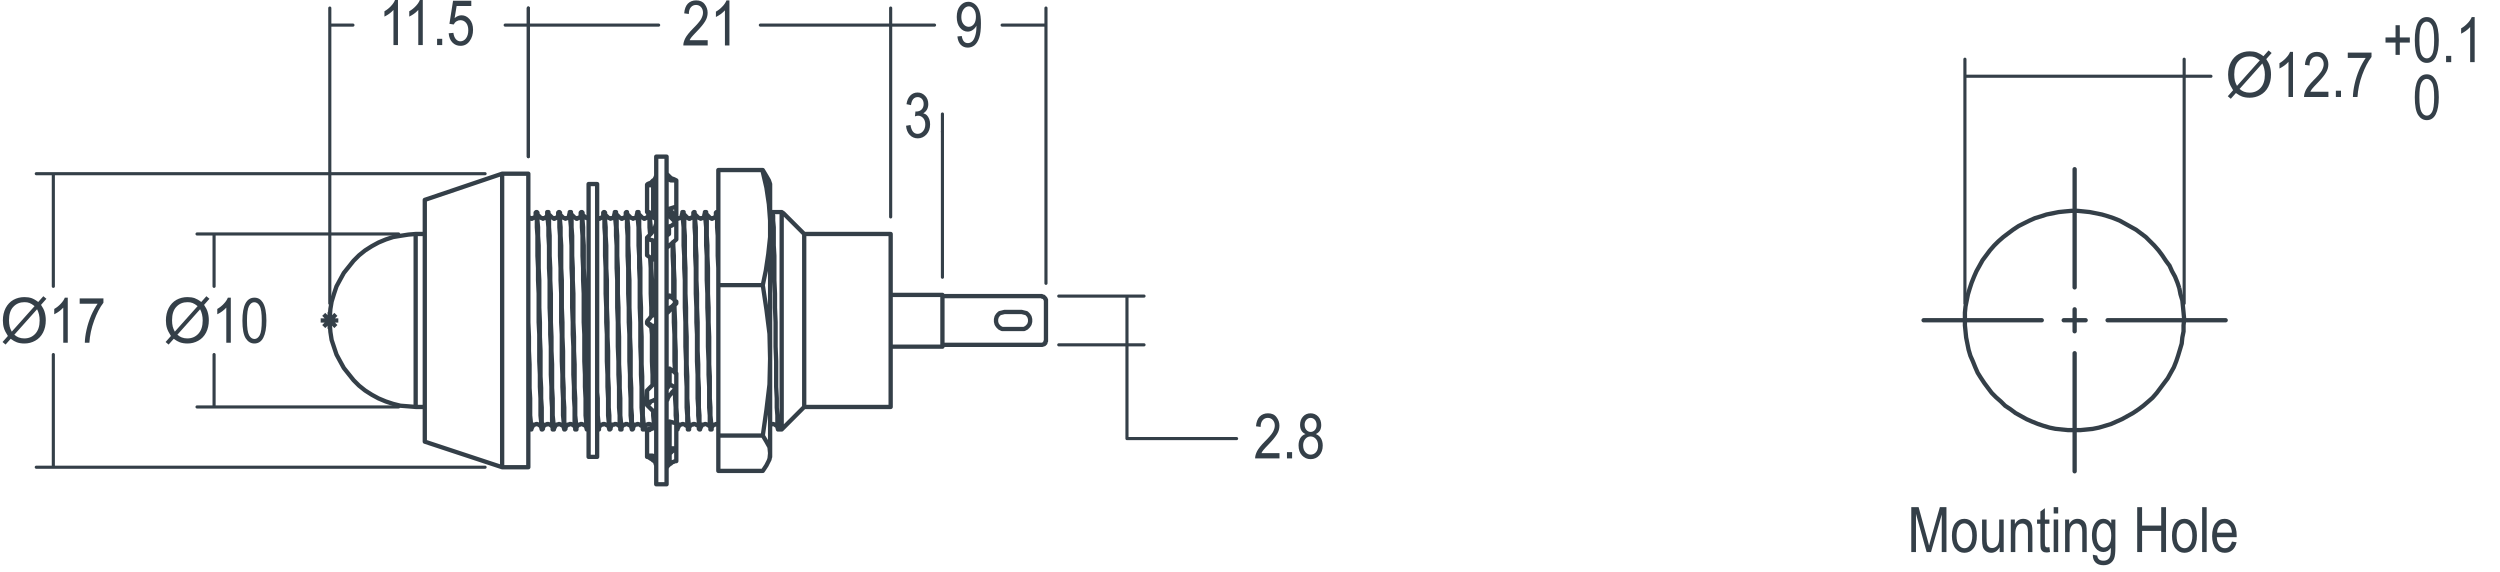 <?xml version="1.0" encoding="UTF-8" standalone="no"?>
<!DOCTYPE svg PUBLIC "-//W3C//DTD SVG 1.1//EN" "http://www.w3.org/Graphics/SVG/1.1/DTD/svg11.dtd">
<svg xmlns="http://www.w3.org/2000/svg" xmlns:xlink="http://www.w3.org/1999/xlink" xmlns:serif="http://www.serif.com/" width="100%" height="100%" viewBox="0 0 319 73" version="1.1" xml:space="preserve" style="fill-rule:evenodd;clip-rule:evenodd;stroke-miterlimit:10;">
    <g transform="matrix(1,0,0,1,-6.656,0.268)">
        <g transform="matrix(0.999,0,0,1,0.005,0)">
            <g transform="matrix(8.003,0,0,8.003,6.656,43.467)">
                <path d="M0.61,-0.65L0.692,-0.742L0.741,-0.701L0.655,-0.604C0.683,-0.563 0.702,-0.526 0.711,-0.495C0.724,-0.454 0.731,-0.408 0.731,-0.357C0.731,-0.284 0.716,-0.219 0.687,-0.162C0.657,-0.104 0.615,-0.061 0.562,-0.032C0.508,-0.002 0.451,0.012 0.391,0.012C0.346,0.012 0.306,0.006 0.269,-0.007C0.241,-0.017 0.208,-0.035 0.171,-0.063L0.089,0.029L0.041,-0.012L0.126,-0.108C0.095,-0.157 0.073,-0.198 0.063,-0.233C0.052,-0.267 0.046,-0.308 0.046,-0.356C0.046,-0.43 0.061,-0.496 0.09,-0.553C0.12,-0.61 0.161,-0.654 0.214,-0.684C0.267,-0.713 0.325,-0.728 0.39,-0.728C0.434,-0.728 0.472,-0.722 0.505,-0.711C0.537,-0.699 0.573,-0.679 0.61,-0.65ZM0.552,-0.584C0.521,-0.609 0.494,-0.625 0.471,-0.634C0.448,-0.643 0.422,-0.647 0.391,-0.647C0.319,-0.647 0.26,-0.623 0.214,-0.574C0.167,-0.526 0.144,-0.454 0.144,-0.358C0.144,-0.32 0.148,-0.287 0.155,-0.257C0.16,-0.236 0.171,-0.209 0.188,-0.177L0.552,-0.584ZM0.592,-0.534L0.229,-0.128C0.254,-0.107 0.277,-0.093 0.298,-0.085C0.326,-0.074 0.356,-0.069 0.388,-0.069C0.459,-0.069 0.518,-0.094 0.564,-0.144C0.61,-0.194 0.633,-0.264 0.633,-0.355C0.633,-0.423 0.619,-0.482 0.592,-0.534Z" style="fill:rgb(52,63,72);fill-rule:nonzero;"/>
            </g>
        </g>
        <g transform="matrix(0.999,0,0,1,0.01,0)">
            <g transform="matrix(8.003,0,0,8.003,12.876,43.467)">
                <path d="M0.304,0L0.232,0L0.232,-0.56C0.215,-0.541 0.193,-0.521 0.165,-0.5C0.137,-0.48 0.111,-0.465 0.088,-0.454L0.088,-0.539C0.128,-0.562 0.163,-0.59 0.193,-0.623C0.224,-0.655 0.245,-0.688 0.257,-0.719L0.304,-0.719L0.304,0Z" style="fill:rgb(52,63,72);fill-rule:nonzero;"/>
            </g>
            <g transform="matrix(8.003,0,0,8.003,16.526,43.467)">
                <path d="M0.038,-0.622L0.038,-0.707L0.417,-0.707L0.417,-0.638C0.36,-0.565 0.311,-0.469 0.268,-0.351C0.225,-0.233 0.2,-0.116 0.193,0L0.12,0C0.121,-0.06 0.13,-0.13 0.148,-0.209C0.166,-0.289 0.191,-0.365 0.222,-0.438C0.254,-0.51 0.288,-0.571 0.324,-0.622L0.038,-0.622Z" style="fill:rgb(52,63,72);fill-rule:nonzero;"/>
            </g>
        </g>
        <g transform="matrix(0.999,0,0,1,0.022,0)">
            <g transform="matrix(8.003,0,0,8.003,27.464,43.467)">
                <path d="M0.61,-0.65L0.692,-0.742L0.741,-0.701L0.655,-0.604C0.683,-0.563 0.702,-0.526 0.711,-0.495C0.724,-0.454 0.731,-0.408 0.731,-0.357C0.731,-0.284 0.716,-0.219 0.687,-0.162C0.657,-0.104 0.615,-0.061 0.562,-0.032C0.508,-0.002 0.451,0.012 0.391,0.012C0.346,0.012 0.306,0.006 0.269,-0.007C0.241,-0.017 0.208,-0.035 0.171,-0.063L0.089,0.029L0.041,-0.012L0.126,-0.108C0.095,-0.157 0.073,-0.198 0.063,-0.233C0.052,-0.267 0.046,-0.308 0.046,-0.356C0.046,-0.43 0.061,-0.496 0.09,-0.553C0.12,-0.61 0.161,-0.654 0.214,-0.684C0.267,-0.713 0.325,-0.728 0.39,-0.728C0.434,-0.728 0.472,-0.722 0.505,-0.711C0.537,-0.699 0.573,-0.679 0.61,-0.65ZM0.552,-0.584C0.521,-0.609 0.494,-0.625 0.471,-0.634C0.448,-0.643 0.422,-0.647 0.391,-0.647C0.319,-0.647 0.26,-0.623 0.214,-0.574C0.167,-0.526 0.144,-0.454 0.144,-0.358C0.144,-0.32 0.148,-0.287 0.155,-0.257C0.16,-0.236 0.171,-0.209 0.188,-0.177L0.552,-0.584ZM0.592,-0.534L0.229,-0.128C0.254,-0.107 0.277,-0.093 0.298,-0.085C0.326,-0.074 0.356,-0.069 0.388,-0.069C0.459,-0.069 0.518,-0.094 0.564,-0.144C0.61,-0.194 0.633,-0.264 0.633,-0.355C0.633,-0.423 0.619,-0.482 0.592,-0.534Z" style="fill:rgb(52,63,72);fill-rule:nonzero;"/>
            </g>
        </g>
        <g transform="matrix(0.999,0,0,1,0.027,0)">
            <g transform="matrix(8.003,0,0,8.003,33.684,43.467)">
                <path d="M0.304,0L0.232,0L0.232,-0.56C0.215,-0.541 0.193,-0.521 0.165,-0.5C0.137,-0.48 0.111,-0.465 0.088,-0.454L0.088,-0.539C0.128,-0.562 0.163,-0.59 0.193,-0.623C0.224,-0.655 0.245,-0.688 0.257,-0.719L0.304,-0.719L0.304,0Z" style="fill:rgb(52,63,72);fill-rule:nonzero;"/>
            </g>
            <g transform="matrix(8.003,0,0,8.003,37.334,43.467)">
                <path d="M0.033,-0.353C0.033,-0.473 0.049,-0.564 0.081,-0.626C0.114,-0.688 0.161,-0.719 0.225,-0.719C0.281,-0.719 0.325,-0.694 0.357,-0.644C0.396,-0.583 0.416,-0.486 0.416,-0.353C0.416,-0.234 0.399,-0.143 0.367,-0.081C0.335,-0.019 0.287,0.012 0.224,0.012C0.168,0.012 0.122,-0.015 0.086,-0.07C0.051,-0.125 0.033,-0.219 0.033,-0.353ZM0.106,-0.353C0.106,-0.237 0.118,-0.159 0.14,-0.119C0.162,-0.08 0.191,-0.06 0.226,-0.06C0.259,-0.06 0.286,-0.08 0.309,-0.12C0.331,-0.16 0.342,-0.238 0.342,-0.353C0.342,-0.47 0.331,-0.548 0.308,-0.587C0.286,-0.627 0.257,-0.646 0.221,-0.646C0.189,-0.646 0.161,-0.626 0.139,-0.586C0.117,-0.546 0.106,-0.469 0.106,-0.353Z" style="fill:rgb(52,63,72);fill-rule:nonzero;"/>
            </g>
        </g>
    </g>
    <g transform="matrix(0.999,0,0,1,0.128,0)">
        <g transform="matrix(8.003,0,0,8.003,159.994,58.492)">
            <path d="M0.413,-0.084L0.413,0L0.024,0C0.023,-0.034 0.034,-0.072 0.055,-0.115C0.077,-0.157 0.117,-0.207 0.174,-0.265C0.242,-0.332 0.286,-0.384 0.307,-0.42C0.327,-0.457 0.338,-0.491 0.338,-0.523C0.338,-0.559 0.327,-0.589 0.306,-0.612C0.285,-0.635 0.258,-0.646 0.227,-0.646C0.194,-0.646 0.166,-0.634 0.145,-0.609C0.123,-0.584 0.112,-0.549 0.112,-0.502L0.038,-0.512C0.043,-0.58 0.063,-0.632 0.096,-0.667C0.13,-0.701 0.174,-0.719 0.229,-0.719C0.289,-0.719 0.335,-0.699 0.365,-0.658C0.396,-0.618 0.412,-0.572 0.412,-0.521C0.412,-0.475 0.4,-0.431 0.375,-0.39C0.351,-0.348 0.306,-0.292 0.238,-0.222C0.195,-0.178 0.168,-0.148 0.155,-0.132C0.142,-0.116 0.132,-0.1 0.125,-0.084L0.413,-0.084Z" style="fill:rgb(52,63,72);fill-rule:nonzero;"/>
        </g>
        <g transform="matrix(8.003,0,0,8.003,163.644,58.492)">
            <rect x="0.076" y="-0.1" width="0.082" height="0.1" style="fill:rgb(52,63,72);fill-rule:nonzero;"/>
        </g>
        <g transform="matrix(8.003,0,0,8.003,165.469,58.492)">
            <path d="M0.144,-0.388C0.115,-0.401 0.093,-0.42 0.079,-0.444C0.064,-0.469 0.057,-0.499 0.057,-0.535C0.057,-0.589 0.073,-0.633 0.105,-0.668C0.137,-0.702 0.177,-0.719 0.225,-0.719C0.274,-0.719 0.314,-0.701 0.347,-0.667C0.379,-0.632 0.395,-0.587 0.395,-0.532C0.395,-0.497 0.388,-0.468 0.374,-0.444C0.359,-0.42 0.338,-0.402 0.309,-0.388C0.344,-0.374 0.371,-0.352 0.39,-0.321C0.409,-0.289 0.419,-0.25 0.419,-0.204C0.419,-0.14 0.4,-0.088 0.364,-0.048C0.327,-0.008 0.281,0.012 0.226,0.012C0.171,0.012 0.125,-0.008 0.088,-0.048C0.051,-0.088 0.033,-0.141 0.033,-0.207C0.033,-0.255 0.043,-0.294 0.062,-0.325C0.082,-0.356 0.109,-0.377 0.144,-0.388ZM0.13,-0.537C0.13,-0.502 0.14,-0.474 0.158,-0.454C0.177,-0.433 0.199,-0.422 0.226,-0.422C0.253,-0.422 0.275,-0.433 0.294,-0.453C0.312,-0.474 0.321,-0.5 0.321,-0.532C0.321,-0.566 0.312,-0.593 0.293,-0.615C0.274,-0.636 0.251,-0.646 0.225,-0.646C0.199,-0.646 0.177,-0.636 0.158,-0.615C0.14,-0.595 0.13,-0.569 0.13,-0.537ZM0.106,-0.207C0.106,-0.163 0.118,-0.127 0.142,-0.1C0.165,-0.073 0.194,-0.06 0.226,-0.06C0.259,-0.06 0.288,-0.073 0.311,-0.099C0.334,-0.125 0.345,-0.16 0.345,-0.204C0.345,-0.248 0.333,-0.283 0.31,-0.31C0.286,-0.337 0.258,-0.35 0.224,-0.35C0.192,-0.35 0.164,-0.337 0.141,-0.31C0.118,-0.283 0.106,-0.249 0.106,-0.207Z" style="fill:rgb(52,63,72);fill-rule:nonzero;"/>
        </g>
    </g>
    <g transform="matrix(0.999,0,0,1,0.039,0)">
        <g transform="matrix(8.003,0,0,8.003,48.36,5.752)">
            <path d="M0.304,0L0.232,0L0.232,-0.56C0.215,-0.541 0.193,-0.521 0.165,-0.5C0.137,-0.48 0.111,-0.465 0.088,-0.454L0.088,-0.539C0.128,-0.562 0.163,-0.59 0.193,-0.623C0.224,-0.655 0.245,-0.688 0.257,-0.719L0.304,-0.719L0.304,0Z" style="fill:rgb(52,63,72);fill-rule:nonzero;"/>
        </g>
        <g transform="matrix(8.003,0,0,8.003,51.53,5.752)">
            <path d="M0.304,0L0.232,0L0.232,-0.56C0.215,-0.541 0.193,-0.521 0.165,-0.5C0.137,-0.48 0.111,-0.465 0.088,-0.454L0.088,-0.539C0.128,-0.562 0.163,-0.59 0.193,-0.623C0.224,-0.655 0.245,-0.688 0.257,-0.719L0.304,-0.719L0.304,0Z" style="fill:rgb(52,63,72);fill-rule:nonzero;"/>
        </g>
        <g transform="matrix(8.003,0,0,8.003,55.18,5.752)">
            <rect x="0.076" y="-0.1" width="0.082" height="0.1" style="fill:rgb(52,63,72);fill-rule:nonzero;"/>
        </g>
        <g transform="matrix(8.003,0,0,8.003,57.005,5.752)">
            <path d="M0.033,-0.188L0.108,-0.195C0.114,-0.15 0.128,-0.116 0.148,-0.094C0.169,-0.071 0.193,-0.06 0.22,-0.06C0.254,-0.06 0.284,-0.076 0.309,-0.107C0.333,-0.139 0.346,-0.182 0.346,-0.236C0.346,-0.287 0.334,-0.327 0.31,-0.355C0.286,-0.383 0.256,-0.397 0.22,-0.397C0.198,-0.397 0.177,-0.391 0.158,-0.379C0.139,-0.367 0.124,-0.35 0.113,-0.328L0.045,-0.339L0.103,-0.707L0.394,-0.707L0.394,-0.623L0.16,-0.623L0.128,-0.43C0.163,-0.46 0.2,-0.475 0.239,-0.475C0.288,-0.475 0.331,-0.454 0.367,-0.412C0.404,-0.37 0.422,-0.314 0.422,-0.243C0.422,-0.173 0.404,-0.113 0.367,-0.063C0.331,-0.013 0.282,0.012 0.221,0.012C0.17,0.012 0.128,-0.005 0.093,-0.041C0.058,-0.076 0.038,-0.125 0.033,-0.188Z" style="fill:rgb(52,63,72);fill-rule:nonzero;"/>
        </g>
    </g>
    <g transform="matrix(1,0,0,1,-8.552,0.115)">
        <g transform="matrix(0.999,0,0,1,0.234,0)">
            <g transform="matrix(8.003,0,0,8.003,292.548,12.259)">
                <path d="M0.61,-0.65L0.692,-0.742L0.741,-0.701L0.655,-0.604C0.683,-0.563 0.702,-0.526 0.711,-0.495C0.724,-0.454 0.731,-0.408 0.731,-0.357C0.731,-0.284 0.716,-0.219 0.687,-0.162C0.657,-0.104 0.615,-0.061 0.562,-0.032C0.508,-0.002 0.451,0.012 0.391,0.012C0.346,0.012 0.306,0.006 0.269,-0.007C0.241,-0.017 0.208,-0.035 0.171,-0.063L0.089,0.029L0.041,-0.012L0.126,-0.108C0.095,-0.157 0.073,-0.198 0.063,-0.233C0.052,-0.267 0.046,-0.308 0.046,-0.356C0.046,-0.43 0.061,-0.496 0.09,-0.553C0.12,-0.61 0.161,-0.654 0.214,-0.684C0.267,-0.713 0.325,-0.728 0.39,-0.728C0.434,-0.728 0.472,-0.722 0.505,-0.711C0.537,-0.699 0.573,-0.679 0.61,-0.65ZM0.552,-0.584C0.521,-0.609 0.494,-0.625 0.471,-0.634C0.448,-0.643 0.422,-0.647 0.391,-0.647C0.319,-0.647 0.26,-0.623 0.214,-0.574C0.167,-0.526 0.144,-0.454 0.144,-0.358C0.144,-0.32 0.148,-0.287 0.155,-0.257C0.16,-0.236 0.171,-0.209 0.188,-0.177L0.552,-0.584ZM0.592,-0.534L0.229,-0.128C0.254,-0.107 0.277,-0.093 0.298,-0.085C0.326,-0.074 0.356,-0.069 0.388,-0.069C0.459,-0.069 0.518,-0.094 0.564,-0.144C0.61,-0.194 0.633,-0.264 0.633,-0.355C0.633,-0.423 0.619,-0.482 0.592,-0.534Z" style="fill:rgb(52,63,72);fill-rule:nonzero;"/>
            </g>
        </g>
        <g transform="matrix(0.999,0,0,1,0.239,0)">
            <g transform="matrix(8.003,0,0,8.003,298.768,12.259)">
                <path d="M0.304,0L0.232,0L0.232,-0.56C0.215,-0.541 0.193,-0.521 0.165,-0.5C0.137,-0.48 0.111,-0.465 0.088,-0.454L0.088,-0.539C0.128,-0.562 0.163,-0.59 0.193,-0.623C0.224,-0.655 0.245,-0.688 0.257,-0.719L0.304,-0.719L0.304,0Z" style="fill:rgb(52,63,72);fill-rule:nonzero;"/>
            </g>
            <g transform="matrix(8.003,0,0,8.003,302.418,12.259)">
                <path d="M0.413,-0.084L0.413,0L0.024,0C0.023,-0.034 0.034,-0.072 0.055,-0.115C0.077,-0.157 0.117,-0.207 0.174,-0.265C0.242,-0.332 0.286,-0.384 0.307,-0.42C0.327,-0.457 0.338,-0.491 0.338,-0.523C0.338,-0.559 0.327,-0.589 0.306,-0.612C0.285,-0.635 0.258,-0.646 0.227,-0.646C0.194,-0.646 0.166,-0.634 0.145,-0.609C0.123,-0.584 0.112,-0.549 0.112,-0.502L0.038,-0.512C0.043,-0.58 0.063,-0.632 0.096,-0.667C0.13,-0.701 0.174,-0.719 0.229,-0.719C0.289,-0.719 0.335,-0.699 0.365,-0.658C0.396,-0.618 0.412,-0.572 0.412,-0.521C0.412,-0.475 0.4,-0.431 0.375,-0.39C0.351,-0.348 0.306,-0.292 0.238,-0.222C0.195,-0.178 0.168,-0.148 0.155,-0.132C0.142,-0.116 0.132,-0.1 0.125,-0.084L0.413,-0.084Z" style="fill:rgb(52,63,72);fill-rule:nonzero;"/>
            </g>
            <g transform="matrix(8.003,0,0,8.003,306.068,12.259)">
                <rect x="0.076" y="-0.1" width="0.082" height="0.1" style="fill:rgb(52,63,72);fill-rule:nonzero;"/>
            </g>
            <g transform="matrix(8.003,0,0,8.003,307.893,12.259)">
                <path d="M0.038,-0.622L0.038,-0.707L0.417,-0.707L0.417,-0.638C0.36,-0.565 0.311,-0.469 0.268,-0.351C0.225,-0.233 0.2,-0.116 0.193,0L0.12,0C0.121,-0.06 0.13,-0.13 0.148,-0.209C0.166,-0.289 0.191,-0.365 0.222,-0.438C0.254,-0.51 0.288,-0.571 0.324,-0.622L0.038,-0.622Z" style="fill:rgb(52,63,72);fill-rule:nonzero;"/>
            </g>
        </g>
    </g>
    <g transform="matrix(1,0,0,1,-0.016,0)">
        <g transform="matrix(8,0,0,8,243.407,70.441)">
            <path d="M0.061,0L0.061,-0.716L0.178,-0.716L0.317,-0.209L0.345,-0.103C0.352,-0.129 0.362,-0.168 0.376,-0.218L0.517,-0.716L0.622,-0.716L0.622,0L0.547,0L0.547,-0.599L0.376,0L0.306,0L0.136,-0.609L0.136,0L0.061,0Z" style="fill:rgb(52,63,72);fill-rule:nonzero;"/>
        </g>
        <g transform="matrix(8,0,0,8,248.872,70.441)">
            <path d="M0.026,-0.259C0.026,-0.349 0.045,-0.416 0.082,-0.462C0.12,-0.507 0.167,-0.53 0.225,-0.53C0.282,-0.53 0.329,-0.507 0.367,-0.462C0.405,-0.416 0.424,-0.351 0.424,-0.265C0.424,-0.172 0.406,-0.102 0.368,-0.057C0.331,-0.011 0.283,0.012 0.225,0.012C0.168,0.012 0.121,-0.011 0.083,-0.057C0.045,-0.103 0.026,-0.17 0.026,-0.259ZM0.1,-0.26C0.1,-0.192 0.112,-0.142 0.136,-0.11C0.161,-0.077 0.191,-0.061 0.227,-0.061C0.261,-0.061 0.29,-0.077 0.314,-0.11C0.338,-0.143 0.351,-0.193 0.351,-0.26C0.351,-0.326 0.338,-0.376 0.314,-0.409C0.29,-0.442 0.259,-0.458 0.223,-0.458C0.189,-0.458 0.16,-0.442 0.136,-0.409C0.112,-0.376 0.1,-0.326 0.1,-0.26Z" style="fill:rgb(52,63,72);fill-rule:nonzero;"/>
        </g>
        <g transform="matrix(8,0,0,8,252.52,70.441)">
            <path d="M0.332,0L0.332,-0.076C0.315,-0.047 0.295,-0.025 0.273,-0.01C0.25,0.004 0.225,0.012 0.197,0.012C0.163,0.012 0.135,0.003 0.111,-0.015C0.087,-0.033 0.071,-0.056 0.063,-0.084C0.055,-0.112 0.051,-0.149 0.051,-0.197L0.051,-0.519L0.123,-0.519L0.123,-0.231C0.123,-0.178 0.126,-0.142 0.131,-0.124C0.136,-0.106 0.146,-0.091 0.161,-0.08C0.175,-0.069 0.192,-0.064 0.21,-0.064C0.245,-0.064 0.273,-0.078 0.295,-0.106C0.314,-0.131 0.324,-0.176 0.324,-0.241L0.324,-0.519L0.396,-0.519L0.396,0L0.332,0Z" style="fill:rgb(52,63,72);fill-rule:nonzero;"/>
        </g>
        <g transform="matrix(8,0,0,8,256.168,70.441)">
            <path d="M0.053,0L0.053,-0.519L0.118,-0.519L0.118,-0.445C0.134,-0.474 0.153,-0.495 0.175,-0.509C0.198,-0.523 0.224,-0.53 0.253,-0.53C0.276,-0.53 0.297,-0.526 0.316,-0.517C0.336,-0.508 0.351,-0.496 0.363,-0.482C0.375,-0.467 0.384,-0.448 0.39,-0.425C0.396,-0.402 0.398,-0.367 0.398,-0.319L0.398,0L0.327,0L0.327,-0.316C0.327,-0.354 0.323,-0.382 0.317,-0.399C0.31,-0.417 0.3,-0.431 0.286,-0.44C0.273,-0.45 0.257,-0.455 0.238,-0.455C0.204,-0.455 0.176,-0.442 0.156,-0.416C0.135,-0.39 0.125,-0.346 0.125,-0.284L0.125,0L0.053,0Z" style="fill:rgb(52,63,72);fill-rule:nonzero;"/>
        </g>
        <g transform="matrix(8,0,0,8,259.816,70.441)">
            <path d="M0.213,-0.079L0.223,-0.001C0.203,0.004 0.185,0.007 0.169,0.007C0.144,0.007 0.124,0.002 0.109,-0.008C0.094,-0.018 0.083,-0.032 0.077,-0.049C0.072,-0.066 0.069,-0.1 0.069,-0.152L0.069,-0.45L0.016,-0.45L0.016,-0.519L0.069,-0.519L0.069,-0.647L0.141,-0.7L0.141,-0.519L0.213,-0.519L0.213,-0.45L0.141,-0.45L0.141,-0.147C0.141,-0.119 0.143,-0.101 0.147,-0.093C0.153,-0.081 0.165,-0.075 0.182,-0.075C0.19,-0.075 0.2,-0.076 0.213,-0.079Z" style="fill:rgb(52,63,72);fill-rule:nonzero;"/>
        </g>
        <g transform="matrix(8,0,0,8,261.641,70.441)">
            <path d="M0.053,-0.615L0.053,-0.716L0.125,-0.716L0.125,-0.615L0.053,-0.615ZM0.053,0L0.053,-0.519L0.125,-0.519L0.125,0L0.053,0Z" style="fill:rgb(52,63,72);fill-rule:nonzero;"/>
        </g>
        <g transform="matrix(8,0,0,8,263.098,70.441)">
            <path d="M0.053,0L0.053,-0.519L0.118,-0.519L0.118,-0.445C0.134,-0.474 0.153,-0.495 0.175,-0.509C0.198,-0.523 0.224,-0.53 0.253,-0.53C0.276,-0.53 0.297,-0.526 0.316,-0.517C0.336,-0.508 0.351,-0.496 0.363,-0.482C0.375,-0.467 0.384,-0.448 0.39,-0.425C0.396,-0.402 0.398,-0.367 0.398,-0.319L0.398,0L0.327,0L0.327,-0.316C0.327,-0.354 0.323,-0.382 0.317,-0.399C0.31,-0.417 0.3,-0.431 0.286,-0.44C0.273,-0.45 0.257,-0.455 0.238,-0.455C0.204,-0.455 0.176,-0.442 0.156,-0.416C0.135,-0.39 0.125,-0.346 0.125,-0.284L0.125,0L0.053,0Z" style="fill:rgb(52,63,72);fill-rule:nonzero;"/>
        </g>
        <g transform="matrix(8,0,0,8,266.746,70.441)">
            <path d="M0.039,0.043L0.109,0.056C0.113,0.083 0.122,0.104 0.139,0.118C0.155,0.131 0.178,0.138 0.207,0.138C0.238,0.138 0.263,0.131 0.282,0.115C0.301,0.1 0.313,0.078 0.32,0.048C0.325,0.03 0.327,-0.009 0.327,-0.067C0.311,-0.045 0.293,-0.028 0.274,-0.017C0.254,-0.006 0.233,0 0.209,0C0.158,0 0.116,-0.021 0.083,-0.064C0.044,-0.114 0.025,-0.18 0.025,-0.263C0.025,-0.319 0.033,-0.368 0.05,-0.409C0.067,-0.451 0.089,-0.481 0.117,-0.501C0.144,-0.521 0.175,-0.53 0.209,-0.53C0.235,-0.53 0.257,-0.524 0.278,-0.512C0.299,-0.5 0.317,-0.481 0.333,-0.457L0.333,-0.519L0.399,-0.519L0.399,-0.07C0.399,0.009 0.393,0.066 0.38,0.1C0.367,0.134 0.346,0.161 0.316,0.181C0.286,0.201 0.251,0.21 0.209,0.21C0.154,0.21 0.112,0.196 0.082,0.166C0.052,0.136 0.038,0.095 0.039,0.043ZM0.099,-0.269C0.099,-0.2 0.11,-0.151 0.132,-0.119C0.155,-0.088 0.182,-0.072 0.215,-0.072C0.248,-0.072 0.275,-0.088 0.298,-0.118C0.321,-0.149 0.333,-0.198 0.333,-0.265C0.333,-0.33 0.321,-0.378 0.297,-0.41C0.274,-0.442 0.245,-0.458 0.212,-0.458C0.182,-0.458 0.155,-0.442 0.133,-0.41C0.11,-0.378 0.099,-0.331 0.099,-0.269Z" style="fill:rgb(52,63,72);fill-rule:nonzero;"/>
        </g>
        <g transform="matrix(8,0,0,8,272.218,70.441)">
            <path d="M0.063,0L0.063,-0.716L0.141,-0.716L0.141,-0.422L0.446,-0.422L0.446,-0.716L0.523,-0.716L0.523,0L0.446,0L0.446,-0.337L0.141,-0.337L0.141,0L0.063,0Z" style="fill:rgb(52,63,72);fill-rule:nonzero;"/>
        </g>
        <g transform="matrix(8,0,0,8,276.953,70.441)">
            <path d="M0.026,-0.259C0.026,-0.349 0.045,-0.416 0.082,-0.462C0.12,-0.507 0.167,-0.53 0.225,-0.53C0.282,-0.53 0.329,-0.507 0.367,-0.462C0.405,-0.416 0.424,-0.351 0.424,-0.265C0.424,-0.172 0.406,-0.102 0.368,-0.057C0.331,-0.011 0.283,0.012 0.225,0.012C0.168,0.012 0.121,-0.011 0.083,-0.057C0.045,-0.103 0.026,-0.17 0.026,-0.259ZM0.1,-0.26C0.1,-0.192 0.112,-0.142 0.136,-0.11C0.161,-0.077 0.191,-0.061 0.227,-0.061C0.261,-0.061 0.29,-0.077 0.314,-0.11C0.338,-0.143 0.351,-0.193 0.351,-0.26C0.351,-0.326 0.338,-0.376 0.314,-0.409C0.29,-0.442 0.259,-0.458 0.223,-0.458C0.189,-0.458 0.16,-0.442 0.136,-0.409C0.112,-0.376 0.1,-0.326 0.1,-0.26Z" style="fill:rgb(52,63,72);fill-rule:nonzero;"/>
        </g>
        <g transform="matrix(8,0,0,8,280.601,70.441)">
            <rect x="0.051" y="-0.716" width="0.072" height="0.716" style="fill:rgb(52,63,72);fill-rule:nonzero;"/>
        </g>
        <g transform="matrix(8,0,0,8,282.058,70.441)">
            <path d="M0.344,-0.167L0.418,-0.156C0.406,-0.1 0.383,-0.059 0.351,-0.031C0.318,-0.002 0.278,0.012 0.23,0.012C0.17,0.012 0.122,-0.011 0.084,-0.057C0.047,-0.103 0.028,-0.169 0.028,-0.255C0.028,-0.344 0.047,-0.413 0.085,-0.46C0.122,-0.507 0.17,-0.53 0.228,-0.53C0.283,-0.53 0.328,-0.507 0.365,-0.461C0.402,-0.415 0.42,-0.348 0.42,-0.26L0.42,-0.237L0.103,-0.237C0.105,-0.179 0.119,-0.135 0.143,-0.105C0.167,-0.075 0.196,-0.061 0.231,-0.061C0.285,-0.061 0.323,-0.096 0.344,-0.167ZM0.107,-0.309L0.344,-0.309C0.341,-0.354 0.331,-0.388 0.315,-0.41C0.292,-0.442 0.263,-0.458 0.227,-0.458C0.195,-0.458 0.167,-0.445 0.145,-0.418C0.122,-0.391 0.109,-0.355 0.107,-0.309Z" style="fill:rgb(52,63,72);fill-rule:nonzero;"/>
        </g>
    </g>
    <g transform="matrix(1,0,0,1,0,81.781)">
        <path d="M278.078,-45.008L277.844,-45.707L277.531,-46.484L277.145,-47.183L276.832,-47.883L276.367,-48.504L275.902,-49.203L275.434,-49.828L274.891,-50.449L273.805,-51.535L273.18,-52.004L272.559,-52.468L271.859,-52.855L271.16,-53.246L270.461,-53.633L269.684,-53.945L268.984,-54.179L268.207,-54.41L266.652,-54.722L265.879,-54.801L265.102,-54.879L264.324,-54.879L263.469,-54.801L262.691,-54.722L261.137,-54.41L260.438,-54.179L259.66,-53.945L258.961,-53.633L258.184,-53.246L257.563,-52.933L256.863,-52.468L256.242,-52.004L255.621,-51.535L255,-50.992L254.453,-50.449L253.91,-49.828L253.445,-49.203L252.977,-48.582L252.59,-47.883L252.199,-47.183L251.891,-46.484L251.578,-45.707L251.348,-45.008L251.113,-44.23L250.801,-42.676L250.723,-41.898L250.723,-40.269L250.879,-38.715L251.191,-37.16L251.422,-36.383L251.734,-35.683L252.047,-34.906L252.355,-34.207L252.746,-33.586L253.211,-32.886L253.676,-32.265L254.145,-31.644L254.688,-31.097L255.309,-30.554L255.852,-30.011L256.551,-29.547L257.176,-29.078L257.875,-28.691L258.574,-28.301L259.273,-27.992L260.051,-27.679L260.75,-27.445L261.527,-27.215L262.301,-27.058L263.855,-26.902L265.488,-26.902L267.043,-27.058L267.82,-27.215L268.598,-27.445L269.375,-27.679L270.074,-27.992L270.773,-28.301L271.473,-28.691L272.172,-29.078L272.871,-29.547L273.492,-30.011L274.035,-30.476L274.656,-31.019L275.203,-31.644L276.133,-32.886L276.602,-33.508L276.988,-34.207L277.379,-34.906L277.688,-35.683L277.922,-36.383L278.156,-37.16L278.387,-37.937L278.465,-38.715L278.621,-39.492L278.621,-40.269L278.699,-41.047L278.621,-41.898L278.465,-43.453L278.23,-44.23L278.078,-45.008M41.305,-41.668L42.859,-40.113M41.305,-40.113L42.859,-41.668M42.082,-39.801L42.082,-41.976M43.168,-40.89L40.918,-40.89" style="fill:none;fill-rule:nonzero;stroke:rgb(52,63,72);stroke-width:0.55px;"/>
    </g>
    <g transform="matrix(1,0,0,1,0,39.742)">
        <path d="M42.082,-1.027L42.082,-38.715M67.414,-19.754L67.414,-38.715M42.082,-36.539L45.035,-36.539M67.414,-36.539L64.461,-36.539M250.723,-1.027L250.723,-32.187M278.699,-1.027L278.699,-32.187M250.723,-30.012L278.699,-30.012M278.699,-30.012L282.117,-30.012" style="fill:none;fill-rule:nonzero;stroke:rgb(52,63,72);stroke-width:0.4px;stroke-linecap:round;stroke-linejoin:round;"/>
    </g>
    <g transform="matrix(0,1,1,0,305.586,-223.859)">
        <path d="M245.449,-40.863L283.996,-40.863" style="fill:none;fill-rule:nonzero;stroke:rgb(52,63,72);stroke-width:0.55px;stroke-linecap:round;stroke-linejoin:round;stroke-dasharray:33.57,2.8,2.8,2.8;stroke-dashoffset:18.49;"/>
    </g>
    <g transform="matrix(1,0,0,1,0,81.726)">
        <path d="M245.449,-40.863L283.996,-40.863" style="fill:none;fill-rule:nonzero;stroke:rgb(52,63,72);stroke-width:0.55px;stroke-linecap:round;stroke-linejoin:round;stroke-dasharray:33.57,2.8,2.8,2.8;stroke-dashoffset:18.49;"/>
    </g>
    <g transform="matrix(1,0,0,1,0,60.644)">
        <path d="M61.898,-38.48L4.629,-38.48M61.898,-1.027L4.629,-1.027M6.805,-38.48L6.805,-24.105M6.805,-1.027L6.805,-15.402M50.863,-30.789L25.141,-30.789M50.863,-8.718L25.141,-8.718M27.316,-30.789L27.316,-24.105M27.316,-8.718L27.316,-15.402M67.414,-40.656L67.414,-59.617M113.648,-32.964L113.648,-59.617M67.414,-57.441L84.043,-57.441M113.648,-57.441L97.02,-57.441M113.648,-32.964L113.648,-46.097M120.254,-25.269L120.254,-46.097M113.648,-32.964L113.648,-59.617M133.465,-24.492L133.465,-59.617M113.648,-57.441L119.246,-57.441M133.465,-57.441L127.871,-57.441M135.098,-22.863L145.977,-22.863M135.098,-16.644L145.977,-16.644M157.789,-4.679L143.801,-4.679M143.801,-4.679L143.801,-16.644M143.801,-22.863L143.801,-16.644" style="fill:none;fill-rule:nonzero;stroke:rgb(52,63,72);stroke-width:0.4px;stroke-linecap:round;stroke-linejoin:round;"/>
    </g>
    <g transform="matrix(1,0,0,1,0,33.602)">
        <path d="M120.254,-16.801L120.254,-16.801" style="fill:none;fill-rule:nonzero;stroke:rgb(52,63,72);stroke-width:0.4px;stroke-linecap:round;stroke-linejoin:round;"/>
    </g>
    <g transform="matrix(1,0,0,1,0,81.781)">
        <path d="M54.203,-51.926L53.039,-51.926M53.039,-29.855L54.203,-29.855M53.039,-51.926L52.105,-51.847L51.098,-51.691L50.164,-51.535L49.23,-51.226L48.297,-50.836L47.445,-50.371L46.59,-49.828L45.813,-49.203L45.113,-48.504L44.492,-47.726L43.871,-46.953L43.402,-46.097L42.938,-45.242L42.625,-44.308L42.316,-43.301L42.16,-42.367L42.082,-41.355L42.082,-40.426L42.16,-39.414L42.316,-38.402L42.625,-37.472L42.938,-36.539L43.402,-35.683L43.871,-34.828L45.113,-33.273L45.813,-32.574L46.59,-31.953L47.445,-31.41L48.297,-30.945L49.23,-30.554L50.164,-30.246L51.098,-30.011L52.105,-29.933L53.039,-29.855M76.195,-58.297L75.105,-58.297M75.105,-23.484L76.195,-23.484M98.109,-23.019L98.266,-23.484M98.266,-58.297L98.109,-58.761M85.055,-61.793L83.734,-61.793M83.734,-19.988L85.055,-19.988M67.414,-59.617L64.074,-59.617M64.074,-22.164L67.414,-22.164M64.074,-59.617L54.203,-56.277M54.203,-25.426L64.074,-22.164M67.805,-27.058L67.879,-27.215L67.957,-27.371L68.113,-27.601L68.27,-27.601L68.426,-27.679L68.504,-27.679L68.734,-27.601L68.813,-27.523L68.969,-27.445L69.047,-27.293L69.125,-26.98M69.281,-27.058L69.281,-27.215L69.355,-27.371L69.59,-27.601L69.746,-27.601L69.824,-27.679L69.98,-27.679L70.133,-27.601L70.289,-27.523L70.367,-27.445L70.523,-27.293L70.523,-26.98M70.68,-27.058L70.754,-27.215L70.832,-27.371L70.988,-27.601L71.145,-27.601L71.301,-27.679L71.379,-27.679L71.531,-27.601L71.844,-27.445L71.922,-27.293L72,-26.98M72.156,-27.058L72.156,-27.215L72.23,-27.371L72.465,-27.601L72.621,-27.601L72.699,-27.679L72.855,-27.679L73.008,-27.601L73.164,-27.523L73.242,-27.445L73.398,-27.293L73.398,-26.98M73.555,-27.058L73.555,-27.215L73.633,-27.371L73.863,-27.601L74.02,-27.601L74.098,-27.679L74.254,-27.679L74.406,-27.601L74.719,-27.445L74.797,-27.293L74.875,-26.98M75.031,-27.058L75.031,-27.215L75.105,-27.371M76.195,-27.293L76.273,-27.293L76.273,-26.98M76.43,-27.058L76.43,-27.215L76.508,-27.371L76.738,-27.601L76.895,-27.601L76.973,-27.679L77.129,-27.679L77.281,-27.601L77.594,-27.445L77.672,-27.293L77.75,-26.98M77.906,-27.058L77.906,-27.215L77.984,-27.371L78.137,-27.601L78.371,-27.601L78.449,-27.679L78.605,-27.679L78.758,-27.601L78.914,-27.523L78.992,-27.445L79.148,-27.293L79.148,-26.98M79.305,-27.058L79.305,-27.215L79.383,-27.371L79.613,-27.601L79.77,-27.601L79.848,-27.679L80.004,-27.679L80.16,-27.601L80.313,-27.523L80.469,-27.445L80.547,-27.293L80.625,-26.98M80.781,-27.058L80.781,-27.215L80.859,-27.371L81.012,-27.601L81.246,-27.601L81.324,-27.679L81.402,-27.679L81.633,-27.601L81.711,-27.523L81.867,-27.445L82.023,-27.293L82.023,-26.98M82.18,-27.058L82.18,-27.215L82.258,-27.371L82.488,-27.601L82.645,-27.601L82.723,-27.679L82.879,-27.679L83.035,-27.601L83.188,-27.523L83.344,-27.445L83.422,-27.293L83.422,-27.136M83.656,-27.293L83.734,-27.371M86.297,-27.293L86.375,-26.98M86.453,-27.058L86.609,-27.371L86.762,-27.601L86.918,-27.601L87.074,-27.679L87.152,-27.679L87.387,-27.601L87.461,-27.523L87.617,-27.445L87.773,-27.293L87.773,-26.98M87.93,-27.058L87.93,-27.215L88.008,-27.371L88.238,-27.601L88.395,-27.601L88.473,-27.679L88.629,-27.679L88.785,-27.601L88.938,-27.523L89.094,-27.445L89.172,-27.293L89.25,-26.98M89.328,-27.058L89.484,-27.371L89.637,-27.601L89.793,-27.601L89.949,-27.679L90.027,-27.679L90.262,-27.601L90.336,-27.523L90.492,-27.445L90.648,-27.293L90.648,-26.98M90.805,-27.058L90.805,-27.215L90.883,-27.371L91.113,-27.601L91.27,-27.601L91.348,-27.679L91.504,-27.679L91.66,-27.601M98.266,-27.601L98.418,-27.601L98.574,-27.679L98.652,-27.679L98.887,-27.601L98.965,-27.523L99.117,-27.445L99.195,-27.293L99.273,-26.98M69.746,-54.101L69.668,-54.101L69.668,-54.023L69.59,-54.023L69.512,-53.945L69.355,-53.945L69.281,-53.867L69.203,-53.945L69.125,-53.945L68.969,-54.023L68.813,-54.179L68.656,-54.332M71.145,-54.101L71.066,-54.023L70.988,-54.023L70.91,-53.945L70.754,-53.945L70.754,-53.867L70.68,-53.867L70.602,-53.945L70.445,-54.023L70.289,-54.179L70.133,-54.332M72.621,-54.101L72.543,-54.101L72.543,-54.023L72.465,-54.023L72.387,-53.945L72.23,-53.945L72.156,-53.867L72.078,-53.945L72,-53.945L71.844,-54.023L71.688,-54.179L71.531,-54.332M74.02,-54.101L73.941,-54.023L73.863,-54.023L73.785,-53.945L73.633,-53.945L73.633,-53.867L73.555,-53.867L73.477,-53.945L73.32,-54.023L73.164,-54.179L73.008,-54.332M75.105,-53.945L75.031,-53.867L74.953,-53.945L74.875,-53.945L74.719,-54.023L74.563,-54.179L74.406,-54.332M76.895,-54.101L76.816,-54.023L76.738,-54.023L76.66,-53.945L76.508,-53.945L76.508,-53.867L76.43,-53.867L76.352,-53.945L76.195,-54.023M78.371,-54.101L78.293,-54.101L78.293,-54.023L78.215,-54.023L78.137,-53.945L77.984,-53.945L77.906,-53.867L77.828,-53.945L77.75,-53.945L77.594,-54.023L77.438,-54.179L77.281,-54.332M79.77,-54.101L79.691,-54.023L79.613,-54.023L79.535,-53.945L79.383,-53.945L79.383,-53.867L79.305,-53.867L79.227,-53.945L79.07,-54.023L78.914,-54.179L78.758,-54.332M81.246,-54.101L81.168,-54.101L81.168,-54.023L81.09,-54.023L81.012,-53.945L80.859,-53.945L80.781,-53.867L80.703,-53.945L80.625,-53.945L80.469,-54.023L80.16,-54.332M82.645,-54.101L82.566,-54.023L82.488,-54.023L82.41,-53.945L82.258,-53.945L82.258,-53.867L82.18,-53.867L82.102,-53.945L81.945,-54.023L81.789,-54.179L81.633,-54.332M83.734,-53.945L83.656,-53.867L83.578,-53.945L83.5,-53.945L83.344,-54.023L83.035,-54.332M86.996,-54.101L86.918,-54.101L86.918,-54.023L86.84,-54.023L86.762,-53.945L86.609,-53.945L86.531,-53.867L86.453,-53.945L86.375,-53.945L86.219,-54.023L85.91,-54.332M88.395,-54.101L88.316,-54.023L88.238,-54.023L88.16,-53.945L88.008,-53.945L88.008,-53.867L87.93,-53.867L87.852,-53.945L87.773,-53.945L87.387,-54.332M89.871,-54.101L89.793,-54.101L89.793,-54.023L89.715,-54.023L89.637,-53.945L89.484,-53.945L89.406,-53.867L89.328,-53.945L89.25,-53.945L89.094,-54.023L88.785,-54.332M91.27,-54.101L91.191,-54.023L91.113,-54.023L91.039,-53.945L90.883,-53.945L90.883,-53.867L90.805,-53.867L90.727,-53.945L90.648,-53.945L90.262,-54.332M98.418,-54.101L98.418,-54.023L98.266,-54.023M68.656,-54.332L68.578,-54.41L68.578,-54.023M70.133,-54.332L70.055,-54.41L69.98,-54.332L70.055,-54.023M71.531,-54.332L71.457,-54.41L71.457,-54.023M73.008,-54.332L72.93,-54.41L72.855,-54.332L72.93,-54.023M74.406,-54.332L74.332,-54.41L74.332,-54.023M77.281,-54.332L77.207,-54.41L77.207,-54.023M78.758,-54.332L78.684,-54.41L78.605,-54.332L78.684,-54.023M80.16,-54.332L80.082,-54.41L80.082,-54.023M81.633,-54.332L81.559,-54.41L81.48,-54.332L81.559,-54.023M83.035,-54.332L82.957,-54.41L82.957,-54.023M85.91,-54.332L85.832,-54.41L85.832,-54.023M87.387,-54.332L87.309,-54.41L87.23,-54.332L87.23,-54.023M88.785,-54.332L88.707,-54.41L88.707,-54.023M90.262,-54.332L90.184,-54.41L90.105,-54.332L90.105,-54.023M91.66,-54.332L91.582,-54.41L91.582,-54.023M68.27,-54.101L68.191,-54.023L68.113,-54.023L68.035,-53.945L67.879,-53.945L67.879,-53.867L67.805,-53.867L67.727,-53.945L67.57,-54.023L67.414,-54.179M67.414,-27.523L67.492,-27.445L67.648,-27.293L67.648,-26.98M68.504,-54.722L68.426,-54.722M69.98,-54.722L69.824,-54.722M71.379,-54.722L71.301,-54.722M72.855,-54.722L72.699,-54.722M74.254,-54.722L74.176,-54.722M77.129,-54.722L77.051,-54.722M78.605,-54.722L78.449,-54.722M80.004,-54.722L79.926,-54.722M81.48,-54.722L81.324,-54.722M85.754,-54.722L85.676,-54.722M87.23,-54.722L87.074,-54.722M88.629,-54.722L88.551,-54.722M90.027,-54.722L89.949,-54.722M91.504,-54.722L91.426,-54.722M98.652,-54.722L98.574,-54.722M99.273,-26.98L99.742,-26.98M90.648,-26.98L90.805,-26.98M89.25,-26.98L89.328,-26.98M87.773,-26.98L87.93,-26.98M86.375,-26.98L86.453,-26.98M82.023,-26.98L82.18,-26.98M80.625,-26.98L80.703,-26.98M79.148,-26.98L79.305,-26.98M77.75,-26.98L77.828,-26.98M76.273,-26.98L76.43,-26.98M74.875,-26.98L74.953,-26.98M73.398,-26.98L73.555,-26.98M72,-26.98L72.078,-26.98M70.523,-26.98L70.68,-26.98M69.125,-26.98L69.203,-26.98M67.648,-26.98L67.805,-26.98M99.742,-26.98L102.617,-29.855M102.617,-51.926L99.973,-54.566M113.648,-51.926L102.617,-51.926M102.617,-29.855L113.648,-29.855M120.254,-44.152L113.648,-44.152M120.254,-44.152L120.254,-37.547M120.254,-37.547L113.648,-37.547M133.465,-43.375L133.465,-38.324M130.355,-41.976L130.668,-41.898L130.977,-41.824L131.211,-41.59L131.367,-41.355L131.445,-41.047L131.445,-40.734L131.367,-40.426L131.211,-40.191L130.977,-39.957L130.668,-39.801L130.355,-39.801M128.18,-41.976L130.355,-41.976M120.254,-44L132.922,-44M130.355,-39.801L128.18,-39.801M132.922,-37.781L120.254,-37.781M132.922,-44L133,-43.922L133.152,-43.922L133.387,-43.687L133.387,-43.609L133.465,-43.531L133.465,-43.375M133.465,-38.324L133.465,-38.25L133.387,-38.172L133.387,-38.015L133.23,-37.859L133.152,-37.859L133,-37.781L132.922,-37.781M128.18,-39.801L127.871,-39.801L127.559,-39.957L127.324,-40.191L127.172,-40.426L127.094,-40.734L127.094,-41.047L127.172,-41.355L127.324,-41.59L127.559,-41.824L127.871,-41.898L128.18,-41.976M76.195,-36.304L76.195,-58.297M76.195,-23.484L76.195,-36.304M75.105,-36.304L75.105,-58.297M75.105,-23.484L75.105,-36.304M97.332,-45.398L97.797,-42.289L98.188,-39.179L98.266,-35.996L98.188,-32.73L97.797,-29.468L97.332,-26.203M91.66,-26.203L97.332,-26.203M91.66,-45.398L91.66,-26.203M91.66,-45.398L97.332,-45.398M98.109,-58.761L97.797,-59.304L97.332,-60.082M97.332,-26.203L97.797,-25.426L98.188,-24.726L98.266,-23.949L98.188,-23.172L97.797,-22.394L97.332,-21.695M97.332,-60.082L97.332,-59.851L97.797,-57.832L98.109,-55.73L98.266,-53.633L98.266,-51.535L98.031,-49.359L97.719,-47.261L97.332,-45.398M98.266,-58.297L98.266,-23.484M91.66,-60.082L97.332,-60.082M91.66,-60.082L91.66,-45.398M91.66,-21.695L97.332,-21.695M91.66,-26.203L91.66,-21.695M85.055,-24.726L85.055,-61.793M85.055,-19.988L85.055,-24.726M83.734,-24.726L83.734,-61.793M83.734,-19.988L83.734,-24.726M83.344,-40.035L83.188,-40.191L83.035,-40.347L82.801,-40.5L82.645,-40.656M82.645,-40.656L82.645,-40.89M83.734,-40.5L83.656,-40.347L83.344,-40.035M82.645,-40.89L82.879,-41.125L83.035,-41.355L83.266,-41.59L83.422,-41.746L83.578,-41.898L83.656,-42.054L83.734,-42.133L83.734,-42.211M86.141,-43.144L85.984,-42.91L85.754,-42.676L85.52,-42.523L85.363,-42.289L85.285,-42.211L85.133,-42.054L85.055,-41.976M86.141,-43.144L86.297,-43.301M86.297,-43.066L86.297,-43.301M83.344,-39.801L83.734,-40.191M85.055,-41.746L86.297,-43.066M83.344,-39.801L83.344,-40.035M85.441,-44.074L85.598,-43.922L85.754,-43.765L85.984,-43.609L86.141,-43.375M86.141,-43.375L86.141,-43.144M85.055,-43.687L85.133,-43.765L85.285,-43.843L85.441,-44.074M82.566,-40.5L83.344,-39.801M82.566,-40.734L82.645,-40.656M82.566,-40.5L82.566,-40.734M82.645,-40.89L82.566,-40.734M86.297,-43.301L86.141,-43.375M85.055,-31.875L85.055,-32.031L85.133,-32.265L85.285,-32.422L85.441,-32.73M85.441,-32.73L85.754,-32.574L85.984,-32.422L86.141,-32.343M86.141,-32.343L86.141,-32.109M86.141,-32.109L85.754,-31.722L85.598,-31.488L85.441,-31.332L85.285,-31.097L85.211,-30.945L85.133,-30.711L85.055,-30.633L85.055,-30.476M82.645,-30.168L82.879,-30.32L83.035,-30.554L83.266,-30.633L83.578,-30.789L83.656,-30.789L83.734,-30.711L83.734,-30.633M82.645,-30.168L82.566,-30.09M82.566,-31.953L82.566,-30.09M85.441,-34.75L85.055,-34.363M83.734,-33.121L82.566,-31.953M85.441,-34.75L85.441,-32.73M83.344,-50.058L83.344,-51.07M83.344,-51.07L83.5,-51.07L83.656,-50.992L83.734,-50.992M83.734,-50.058L83.734,-50.215L83.656,-50.371L83.5,-50.371L83.422,-50.293L83.344,-50.136L83.344,-50.058M82.645,-51.379L82.645,-51.535M82.645,-51.535L82.879,-51.769L83.109,-52.004L83.266,-52.234L83.5,-52.547M83.734,-53.554L83.734,-53.246L83.578,-52.777L83.5,-52.547M83.344,-51.07L83.188,-51.148L83.035,-51.148L82.801,-51.304L82.645,-51.379M83.344,-29.312L82.645,-30.011M82.645,-30.011L82.645,-30.168M83.734,-29.234L83.734,-29.312L83.656,-29.39L83.5,-29.39L83.344,-29.312M86.297,-34.129L85.441,-34.75M86.297,-32.265L86.141,-32.343M86.297,-34.129L86.297,-32.265M85.363,-51.926L85.133,-51.926M86.141,-32.109L86.297,-32.265M85.363,-52.855L85.363,-51.926M86.141,-53.324L85.91,-53.168L85.754,-53.011L85.52,-52.933L85.363,-52.855M86.141,-53.324L86.297,-53.48M86.297,-51.226L86.297,-53.48M83.344,-48.66L83.734,-48.972M85.055,-50.136L86.297,-51.226M83.344,-48.66L83.344,-50.058M82.566,-49.203L83.344,-48.66M82.566,-49.203L82.566,-51.457M82.566,-51.457L82.645,-51.379M85.055,-52.777L85.133,-52.855L85.363,-52.855M85.441,-54.179L85.285,-54.41L85.133,-54.722L85.055,-55.031L85.055,-55.343M85.441,-54.179L85.754,-53.867L85.984,-53.633L86.141,-53.554M86.141,-53.554L86.141,-53.324M82.645,-51.535L82.566,-51.457M82.566,-30.09L82.645,-30.011M86.297,-53.48L86.141,-53.554M82.645,-23.562L82.879,-23.64L83.266,-23.64L83.578,-23.484L83.734,-23.172L83.734,-23.019M82.645,-23.562L82.566,-23.484M82.566,-26.824L82.566,-23.484M85.441,-27.992L85.055,-27.836M83.734,-27.293L82.566,-26.824M85.441,-27.992L85.441,-24.492M85.055,-23.562L85.055,-23.793L85.133,-24.027L85.285,-24.261L85.441,-24.492M85.441,-24.492L85.598,-24.57L85.984,-24.57L86.141,-24.492M86.297,-27.758L85.441,-27.992M86.297,-27.758L86.297,-24.492M86.297,-24.492L86.141,-24.492M86.141,-24.492L86.141,-24.418M86.141,-24.418L85.984,-24.34L85.754,-24.183L85.441,-23.871L85.285,-23.718L85.211,-23.484L85.133,-23.328L85.055,-23.093L85.055,-22.941M86.141,-58.761L85.598,-58.761L85.285,-58.918L85.211,-59.074L85.133,-59.152L85.055,-59.383L85.055,-59.539M86.141,-58.761L86.297,-58.761M86.297,-55.422L86.297,-58.761M83.344,-54.566L83.734,-54.644M85.055,-55.031L86.297,-55.422M83.344,-54.566L83.344,-58.218M83.734,-59.152L83.734,-58.918L83.656,-58.683L83.5,-58.453L83.344,-58.218M86.141,-24.418L86.297,-24.492M83.344,-58.218L83.188,-58.14L82.645,-58.14M82.566,-54.722L83.344,-54.566M82.566,-54.722L82.566,-58.14M82.566,-58.14L82.645,-58.14M83.344,-23.019L83.188,-23.172L83.035,-23.25L82.801,-23.406L82.645,-23.484M82.645,-23.484L82.645,-23.562M83.734,-22.394L83.734,-22.551L83.656,-22.785L83.5,-22.941L83.344,-23.019M82.645,-58.14L82.645,-58.218M82.645,-58.218L82.801,-58.297L83.035,-58.375L83.188,-58.453L83.344,-58.605L83.5,-58.84L83.656,-59.152L83.734,-59.383L83.734,-59.539M82.645,-58.218L82.566,-58.14M82.566,-23.484L82.645,-23.484M85.441,-59.23L85.598,-59.074L85.754,-58.996L85.984,-58.918L86.141,-58.84M86.141,-58.84L86.141,-58.761M85.055,-59.929L85.055,-59.695L85.133,-59.539L85.285,-59.383L85.441,-59.23M86.297,-58.761L86.141,-58.84M83.5,-22.941L83.578,-22.863L83.734,-22.394L83.734,-22.164M82.566,-26.98L82.566,-26.824M82.879,-26.902L82.566,-26.98M85.441,-23.871L85.441,-22.551M85.055,-21.851L85.055,-22.008L85.133,-22.242L85.441,-22.551M85.441,-22.551L85.598,-22.629L85.754,-22.785L85.984,-22.863L86.141,-22.941M86.297,-24.492L86.297,-22.941M86.297,-22.941L86.141,-22.941M82.566,-26.98L83.344,-27.215M83.344,-27.215L83.422,-27.136M83.344,-58.761L83.035,-58.453L82.801,-58.375L82.645,-58.297M83.344,-58.683L83.344,-58.761M82.566,-58.14L82.566,-58.218M82.566,-58.218L82.645,-58.297M86.297,-54.023L86.297,-55.422M85.285,-54.41L85.598,-54.332M83.5,-58.84L83.344,-58.761M83.734,-54.488L83.422,-54.566M67.414,-59.617L67.414,-22.164M64.074,-59.617L64.074,-22.164M54.203,-56.277L54.203,-25.426M91.66,-50.836L91.66,-52.777L91.582,-53.633L91.582,-54.254L91.504,-54.644L91.504,-54.722M90.805,-26.98L90.727,-27.058L90.727,-27.992L90.648,-28.769L90.648,-29.777L90.57,-30.945L90.57,-33.742L90.492,-35.297L90.492,-38.793L90.414,-40.656L90.414,-42.523L90.336,-44.308L90.336,-47.574L90.262,-49.129L90.262,-50.449L90.184,-51.691L90.184,-53.633L90.105,-54.254L90.105,-54.722L90.027,-54.722M89.328,-26.98L89.328,-27.371L89.25,-27.992L89.25,-28.769L89.172,-29.777L89.172,-32.265L89.094,-33.742L89.094,-35.297L89.016,-37.004L89.016,-40.656L88.938,-42.523L88.938,-44.308L88.863,-46.019L88.863,-49.129L88.785,-50.449L88.785,-52.777L88.707,-53.633L88.707,-54.254L88.629,-54.644L88.629,-54.722M87.93,-26.98L87.852,-27.058L87.852,-27.992L87.773,-28.769L87.773,-29.777L87.695,-30.945L87.695,-33.742L87.617,-35.297L87.617,-38.793L87.539,-40.656L87.539,-42.523L87.461,-44.308L87.461,-47.574L87.387,-49.129L87.387,-51.691L87.309,-52.777L87.309,-53.633L87.23,-54.254L87.23,-54.722M86.453,-26.98L86.453,-27.371L86.375,-27.992L86.375,-28.769L86.297,-29.777L86.297,-32.265M86.219,-34.129L86.219,-37.004L86.141,-38.793L86.141,-40.656L86.063,-42.523L86.063,-42.832M86.063,-43.453L86.063,-46.019L85.984,-47.574L85.984,-49.129L85.91,-50.449L85.91,-50.914M85.832,-53.789L85.832,-54.254L85.754,-54.644L85.754,-54.722M83.578,-27.215L83.578,-27.371L83.5,-27.992L83.5,-29.312M83.422,-32.73L83.344,-33.742L83.344,-37.004L83.266,-38.793L83.266,-39.879M83.266,-41.511L83.188,-42.523L83.188,-46.019L83.109,-47.574L83.109,-48.816M83.035,-51.926L83.035,-52.777L82.957,-53.633L82.957,-54.254L82.879,-54.644M82.18,-26.98L82.18,-27.058L82.102,-27.371L82.102,-27.992L82.023,-28.769L82.023,-30.945L81.945,-32.265L81.945,-33.742L81.867,-35.297L81.867,-38.793L81.789,-40.656L81.789,-42.523L81.711,-44.308L81.711,-47.574L81.633,-49.129L81.633,-51.691L81.559,-52.777L81.559,-53.633L81.48,-54.254L81.48,-54.722M80.703,-26.98L80.703,-27.371L80.625,-27.992L80.625,-28.769L80.547,-29.777L80.547,-32.265L80.469,-33.742L80.469,-37.004L80.391,-38.793L80.391,-40.656L80.313,-42.523L80.313,-46.019L80.234,-47.574L80.234,-49.129L80.16,-50.449L80.16,-52.777L80.082,-53.633L80.082,-54.254L80.004,-54.644L80.004,-54.722M79.305,-26.98L79.305,-27.058L79.227,-27.371L79.227,-27.992L79.148,-28.769L79.148,-30.945L79.07,-32.265L79.07,-33.742L78.992,-35.297L78.992,-38.793L78.914,-40.656L78.914,-42.523L78.836,-44.308L78.836,-47.574L78.758,-49.129L78.758,-51.691L78.684,-52.777L78.684,-53.633L78.605,-54.254L78.605,-54.722M77.828,-26.98L77.828,-27.371L77.75,-27.992L77.75,-28.769L77.672,-29.777L77.672,-32.265L77.594,-33.742L77.594,-37.004L77.516,-38.793L77.516,-40.656L77.438,-42.523L77.438,-46.019L77.359,-47.574L77.359,-50.449L77.281,-51.691L77.281,-52.777L77.207,-53.633L77.207,-54.644L77.129,-54.722M76.43,-26.98L76.43,-27.058L76.352,-27.371L76.352,-27.992L76.273,-28.769L76.273,-30.945L76.195,-31.722M74.953,-26.98L74.953,-27.371L74.875,-27.992L74.875,-28.769L74.797,-29.777L74.797,-32.265L74.719,-33.742L74.719,-37.004L74.641,-38.793L74.641,-40.656L74.563,-42.523L74.563,-46.019L74.484,-47.574L74.484,-50.449L74.406,-51.691L74.406,-52.777L74.332,-53.633L74.332,-54.644L74.254,-54.722M73.555,-26.98L73.555,-27.058L73.477,-27.371L73.477,-27.992L73.398,-28.769L73.398,-30.945L73.32,-32.265L73.32,-35.297L73.242,-37.004L73.242,-38.793L73.164,-40.656L73.164,-44.308L73.086,-46.019L73.086,-47.574L73.008,-49.129L73.008,-51.691L72.93,-52.777L72.93,-53.633L72.855,-54.254L72.855,-54.722M72.078,-26.98L72.078,-27.371L72,-27.992L72,-29.777L71.922,-30.945L71.922,-32.265L71.844,-33.742L71.844,-37.004L71.766,-38.793L71.766,-40.656L71.688,-42.523L71.688,-46.019L71.609,-47.574L71.609,-50.449L71.531,-51.691L71.531,-52.777L71.457,-53.633L71.457,-54.644L71.379,-54.722M70.68,-26.98L70.68,-27.058L70.602,-27.371L70.602,-27.992L70.523,-28.769L70.523,-30.945L70.445,-32.265L70.445,-35.297L70.367,-37.004L70.367,-38.793L70.289,-40.656L70.289,-44.308L70.211,-46.019L70.211,-47.574L70.133,-49.129L70.133,-51.691L70.055,-52.777L70.055,-53.633L69.98,-54.254L69.98,-54.722M69.203,-26.98L69.203,-27.371L69.125,-27.992L69.125,-29.777L69.047,-30.945L69.047,-32.265L68.969,-33.742L68.969,-37.004L68.891,-38.793L68.891,-40.656L68.813,-42.523L68.813,-46.019L68.734,-47.574L68.734,-50.449L68.656,-51.691L68.656,-52.777L68.578,-53.633L68.578,-54.644L68.504,-54.722M67.805,-26.98L67.805,-27.058L67.727,-27.371L67.727,-27.992L67.648,-28.769L67.648,-30.945L67.57,-32.265L67.57,-35.297L67.492,-37.004L67.492,-38.793L67.414,-40.656L67.414,-44.23M67.414,-37.547L67.414,-33.972L67.492,-32.422L67.492,-30.945L67.57,-29.777L67.57,-27.992L67.648,-27.371L67.648,-26.98M68.348,-54.101L68.348,-54.644L68.426,-54.722L68.426,-54.254L68.504,-53.633L68.504,-52.777L68.578,-51.691L68.578,-49.129L68.656,-47.574L68.656,-46.019L68.734,-44.308L68.734,-40.656L68.813,-39.101L68.813,-35.683L68.891,-33.972L68.891,-32.422L68.969,-30.945L68.969,-28.769L69.047,-27.992L69.047,-27.371L69.125,-27.058L69.125,-26.98M69.746,-54.101L69.824,-54.332L69.824,-54.722L69.902,-54.644L69.902,-53.633L69.98,-52.777L69.98,-51.691L70.055,-50.449L70.055,-47.574L70.133,-46.019L70.133,-42.523L70.211,-40.656L70.211,-39.101L70.289,-37.547L70.289,-33.972L70.367,-32.422L70.367,-30.945L70.445,-29.777L70.445,-27.992L70.523,-27.371L70.523,-26.98M71.223,-54.101L71.223,-54.644L71.301,-54.722L71.301,-54.254L71.379,-53.633L71.379,-52.777L71.457,-51.691L71.457,-49.129L71.531,-47.574L71.531,-46.019L71.609,-44.308L71.609,-40.656L71.688,-39.101L71.688,-35.683L71.766,-33.972L71.766,-32.422L71.844,-30.945L71.844,-28.769L71.922,-27.992L71.922,-27.371L72,-27.058L72,-26.98M72.621,-54.101L72.621,-54.332L72.699,-54.644L72.699,-54.722L72.777,-54.644L72.777,-53.633L72.855,-52.777L72.855,-51.691L72.93,-50.449L72.93,-47.574L73.008,-46.019L73.008,-42.523L73.086,-40.656L73.086,-39.101L73.164,-37.547L73.164,-33.972L73.242,-32.422L73.242,-30.945L73.32,-29.777L73.32,-27.992L73.398,-27.371L73.398,-26.98M74.098,-54.101L74.098,-54.644L74.176,-54.722L74.176,-54.254L74.254,-53.633L74.254,-52.777L74.332,-51.691L74.332,-49.129L74.406,-47.574L74.406,-46.019L74.484,-44.308L74.484,-40.656L74.563,-39.101L74.563,-35.683L74.641,-33.972L74.641,-32.422L74.719,-30.945L74.719,-28.769L74.797,-27.992L74.797,-27.371L74.875,-27.058L74.875,-26.98M76.195,-27.914L76.273,-27.371L76.273,-26.98M76.973,-54.101L76.973,-54.644L77.051,-54.722L77.051,-54.254L77.129,-53.633L77.129,-52.777L77.207,-51.691L77.207,-49.129L77.281,-47.574L77.281,-44.308L77.359,-42.523L77.359,-40.656L77.438,-39.101L77.438,-35.683L77.516,-33.972L77.516,-32.422L77.594,-30.945L77.594,-28.769L77.672,-27.992L77.672,-27.371L77.75,-27.058L77.75,-26.98M78.371,-54.101L78.371,-54.332L78.449,-54.644L78.449,-54.722L78.527,-54.644L78.527,-53.633L78.605,-52.777L78.605,-51.691L78.684,-50.449L78.684,-47.574L78.758,-46.019L78.758,-42.523L78.836,-40.656L78.836,-37.547L78.914,-35.683L78.914,-33.972L78.992,-32.422L78.992,-29.777L79.07,-28.769L79.07,-27.992L79.148,-27.371L79.148,-26.98M79.848,-54.101L79.848,-54.644L79.926,-54.722L79.926,-54.254L80.004,-53.633L80.004,-52.777L80.082,-51.691L80.082,-49.129L80.16,-47.574L80.16,-44.308L80.234,-42.523L80.234,-40.656L80.313,-39.101L80.313,-35.683L80.391,-33.972L80.391,-32.422L80.469,-30.945L80.469,-28.769L80.547,-27.992L80.547,-27.371L80.625,-27.058L80.625,-26.98M81.246,-54.101L81.246,-54.332L81.324,-54.644L81.324,-54.722L81.324,-54.644L81.402,-54.254L81.402,-53.633L81.48,-52.777L81.48,-50.449L81.559,-49.129L81.559,-47.574L81.633,-46.019L81.633,-42.523L81.711,-40.656L81.711,-37.547L81.789,-35.683L81.789,-33.972L81.867,-32.422L81.867,-29.777L81.945,-28.769L81.945,-27.992L82.023,-27.371L82.023,-26.98M82.723,-54.101L82.723,-54.722M82.801,-54.722L82.801,-54.254L82.879,-53.633L82.879,-52.777L82.957,-51.847M82.957,-48.894L83.035,-47.574L83.035,-44.308L83.109,-42.523L83.109,-41.433M83.109,-39.957L83.188,-39.101L83.188,-35.683L83.266,-33.972L83.266,-32.652M83.344,-29.312L83.344,-28.769L83.422,-27.992L83.422,-27.136M85.598,-54.101L85.598,-54.644L85.676,-54.722L85.676,-54.254L85.754,-53.945M85.832,-50.836L85.832,-49.129L85.91,-47.574L85.91,-44.308L85.984,-43.609M85.984,-42.754L85.984,-40.656L86.063,-39.101L86.063,-35.683L86.141,-34.207M86.141,-32.109L86.141,-30.945L86.219,-29.777L86.219,-28.769L86.297,-27.992L86.297,-27.058L86.375,-26.98M86.996,-54.101L86.996,-54.332L87.074,-54.644L87.074,-54.722L87.074,-54.644L87.152,-54.254L87.152,-53.633L87.23,-52.777L87.23,-50.449L87.309,-49.129L87.309,-47.574L87.387,-46.019L87.387,-42.523L87.461,-40.656L87.461,-37.547L87.539,-35.683L87.539,-33.972L87.617,-32.422L87.617,-29.777L87.695,-28.769L87.695,-27.992L87.773,-27.371L87.773,-26.98M88.473,-54.101L88.473,-54.644L88.551,-54.722L88.551,-54.254L88.629,-53.633L88.629,-52.777L88.707,-51.691L88.707,-49.129L88.785,-47.574L88.785,-44.308L88.863,-42.523L88.863,-40.656L88.938,-39.101L88.938,-35.683L89.016,-33.972L89.016,-30.945L89.094,-29.777L89.094,-28.769L89.172,-27.992L89.172,-27.058L89.25,-26.98M89.871,-54.101L89.871,-54.332L89.949,-54.644L89.949,-54.722L89.949,-54.644L90.027,-54.254L90.027,-53.633L90.105,-52.777L90.105,-50.449L90.184,-49.129L90.184,-46.019L90.262,-44.308L90.262,-42.523L90.336,-40.656L90.336,-37.547L90.414,-35.683L90.414,-33.972L90.492,-32.422L90.492,-29.777L90.57,-28.769L90.57,-27.992L90.648,-27.371L90.648,-26.98M91.348,-54.101L91.348,-54.644L91.426,-54.722L91.426,-54.254L91.504,-53.633L91.504,-52.777L91.582,-51.691L91.582,-49.129L91.66,-47.574L91.66,-44.699M98.496,-54.101L98.496,-54.332L98.574,-54.644L98.574,-54.722L98.574,-54.644L98.652,-54.254L98.652,-53.633L98.73,-52.777L98.73,-50.449L98.809,-49.129L98.809,-46.019L98.887,-44.308L98.887,-42.523L98.965,-40.656L98.965,-37.547L99.039,-35.683L99.039,-32.422L99.117,-30.945L99.117,-29.777L99.195,-28.769L99.195,-27.371L99.273,-27.058L99.273,-26.98M99.742,-54.722L99.742,-26.98M98.652,-54.722L99.742,-54.722M102.617,-51.926L102.617,-29.855M99.742,-54.722L99.973,-54.566M113.648,-51.926L113.648,-29.855M53.039,-29.855L53.039,-51.926M85.363,-51.926L85.055,-51.691M83.656,-50.371L83.344,-50.058" style="fill:none;fill-rule:nonzero;stroke:rgb(52,63,72);stroke-width:0.55px;stroke-linecap:round;stroke-linejoin:round;"/>
    </g>
    <g transform="matrix(0.999,0,0,1,0.07,0)">
        <g transform="matrix(8.003,0,0,8.003,87.017,5.801)">
            <path d="M0.413,-0.084L0.413,0L0.024,0C0.023,-0.034 0.034,-0.072 0.055,-0.115C0.077,-0.157 0.117,-0.207 0.174,-0.265C0.242,-0.332 0.286,-0.384 0.307,-0.42C0.327,-0.457 0.338,-0.491 0.338,-0.523C0.338,-0.559 0.327,-0.589 0.306,-0.612C0.285,-0.635 0.258,-0.646 0.227,-0.646C0.194,-0.646 0.166,-0.634 0.145,-0.609C0.123,-0.584 0.112,-0.549 0.112,-0.502L0.038,-0.512C0.043,-0.58 0.063,-0.632 0.096,-0.667C0.13,-0.701 0.174,-0.719 0.229,-0.719C0.289,-0.719 0.335,-0.699 0.365,-0.658C0.396,-0.618 0.412,-0.572 0.412,-0.521C0.412,-0.475 0.4,-0.431 0.375,-0.39C0.351,-0.348 0.306,-0.292 0.238,-0.222C0.195,-0.178 0.168,-0.148 0.155,-0.132C0.142,-0.116 0.132,-0.1 0.125,-0.084L0.413,-0.084Z" style="fill:rgb(52,63,72);fill-rule:nonzero;"/>
        </g>
        <g transform="matrix(8.003,0,0,8.003,90.667,5.801)">
            <path d="M0.304,0L0.232,0L0.232,-0.56C0.215,-0.541 0.193,-0.521 0.165,-0.5C0.137,-0.48 0.111,-0.465 0.088,-0.454L0.088,-0.539C0.128,-0.562 0.163,-0.59 0.193,-0.623C0.224,-0.655 0.245,-0.688 0.257,-0.719L0.304,-0.719L0.304,0Z" style="fill:rgb(52,63,72);fill-rule:nonzero;"/>
        </g>
    </g>
    <g>
        <g transform="matrix(0.999,0,0,1,0.097,0)">
            <g transform="matrix(8.003,0,0,8.003,121.843,5.98)">
                <path d="M0.043,-0.166L0.113,-0.173C0.124,-0.098 0.156,-0.06 0.21,-0.06C0.235,-0.06 0.256,-0.068 0.276,-0.085C0.296,-0.101 0.313,-0.13 0.326,-0.172C0.34,-0.214 0.347,-0.263 0.347,-0.319L0.347,-0.337C0.332,-0.308 0.312,-0.285 0.286,-0.268C0.261,-0.251 0.235,-0.243 0.208,-0.243C0.161,-0.243 0.119,-0.264 0.085,-0.305C0.05,-0.347 0.033,-0.404 0.033,-0.477C0.033,-0.552 0.051,-0.611 0.087,-0.654C0.123,-0.697 0.166,-0.719 0.218,-0.719C0.254,-0.719 0.288,-0.707 0.32,-0.683C0.351,-0.659 0.376,-0.623 0.393,-0.576C0.41,-0.529 0.419,-0.462 0.419,-0.374C0.419,-0.275 0.41,-0.199 0.391,-0.145C0.373,-0.09 0.347,-0.05 0.316,-0.025C0.284,0 0.248,0.012 0.209,0.012C0.164,0.012 0.127,-0.003 0.097,-0.033C0.067,-0.064 0.049,-0.108 0.043,-0.166ZM0.339,-0.482C0.339,-0.533 0.327,-0.573 0.305,-0.602C0.282,-0.632 0.256,-0.646 0.226,-0.646C0.195,-0.646 0.167,-0.631 0.143,-0.6C0.119,-0.568 0.106,-0.527 0.106,-0.474C0.106,-0.427 0.118,-0.39 0.141,-0.362C0.164,-0.334 0.192,-0.32 0.224,-0.32C0.256,-0.32 0.283,-0.334 0.306,-0.362C0.328,-0.39 0.339,-0.43 0.339,-0.482Z" style="fill:rgb(52,63,72);fill-rule:nonzero;"/>
            </g>
        </g>
        <g transform="matrix(0.999,0,0,1,0.092,0)">
            <g transform="matrix(8.003,0,0,8.003,115.371,17.559)">
                <path d="M0.033,-0.189L0.104,-0.201C0.119,-0.107 0.157,-0.06 0.218,-0.06C0.251,-0.06 0.28,-0.074 0.304,-0.102C0.328,-0.13 0.34,-0.166 0.34,-0.21C0.34,-0.252 0.329,-0.286 0.307,-0.311C0.285,-0.336 0.258,-0.349 0.226,-0.349C0.212,-0.349 0.195,-0.346 0.175,-0.339L0.183,-0.417L0.194,-0.416C0.23,-0.416 0.259,-0.426 0.281,-0.448C0.303,-0.47 0.314,-0.499 0.314,-0.535C0.314,-0.569 0.305,-0.596 0.287,-0.616C0.268,-0.636 0.245,-0.646 0.219,-0.646C0.191,-0.646 0.167,-0.636 0.148,-0.615C0.129,-0.593 0.117,-0.561 0.112,-0.518L0.04,-0.533C0.049,-0.594 0.07,-0.641 0.102,-0.672C0.133,-0.703 0.172,-0.719 0.217,-0.719C0.265,-0.719 0.305,-0.701 0.338,-0.666C0.372,-0.631 0.388,-0.587 0.388,-0.533C0.388,-0.501 0.381,-0.472 0.367,-0.447C0.353,-0.422 0.333,-0.402 0.308,-0.388C0.331,-0.381 0.351,-0.371 0.366,-0.356C0.381,-0.341 0.393,-0.321 0.403,-0.296C0.412,-0.271 0.417,-0.243 0.417,-0.212C0.417,-0.146 0.398,-0.092 0.359,-0.05C0.32,-0.009 0.274,0.012 0.22,0.012C0.17,0.012 0.127,-0.006 0.092,-0.042C0.057,-0.079 0.038,-0.128 0.033,-0.189Z" style="fill:rgb(52,63,72);fill-rule:nonzero;"/>
            </g>
        </g>
    </g>
    <g transform="matrix(1,0,0,1,13.134,-19.496)">
        <g transform="matrix(8,0,0,8,290.897,27.426)">
            <path d="M0.205,-0.116L0.205,-0.312L0.045,-0.312L0.045,-0.394L0.205,-0.394L0.205,-0.589L0.273,-0.589L0.273,-0.394L0.433,-0.394L0.433,-0.312L0.273,-0.312L0.273,-0.116L0.205,-0.116Z" style="fill:rgb(52,63,72);fill-rule:nonzero;"/>
        </g>
    </g>
    <g transform="matrix(1,0,0,1,16.967,-19.496)">
        <g transform="matrix(8,0,0,8,290.897,27.426)">
            <path d="M0.033,-0.353C0.033,-0.473 0.049,-0.564 0.081,-0.626C0.114,-0.688 0.161,-0.719 0.225,-0.719C0.281,-0.719 0.325,-0.694 0.357,-0.644C0.396,-0.583 0.416,-0.486 0.416,-0.353C0.416,-0.234 0.399,-0.143 0.367,-0.081C0.335,-0.019 0.287,0.012 0.224,0.012C0.168,0.012 0.122,-0.015 0.086,-0.07C0.051,-0.125 0.033,-0.219 0.033,-0.353ZM0.106,-0.353C0.106,-0.237 0.118,-0.159 0.14,-0.119C0.162,-0.08 0.191,-0.06 0.226,-0.06C0.259,-0.06 0.286,-0.08 0.309,-0.12C0.331,-0.16 0.342,-0.238 0.342,-0.353C0.342,-0.47 0.331,-0.548 0.308,-0.587C0.286,-0.627 0.257,-0.646 0.221,-0.646C0.189,-0.646 0.161,-0.626 0.139,-0.586C0.117,-0.546 0.106,-0.469 0.106,-0.353Z" style="fill:rgb(52,63,72);fill-rule:nonzero;"/>
        </g>
        <g transform="matrix(8,0,0,8,294.545,27.426)">
            <rect x="0.076" y="-0.1" width="0.082" height="0.1" style="fill:rgb(52,63,72);fill-rule:nonzero;"/>
        </g>
        <g transform="matrix(8,0,0,8,296.369,27.426)">
            <path d="M0.304,0L0.232,0L0.232,-0.56C0.215,-0.541 0.193,-0.521 0.165,-0.5C0.137,-0.48 0.111,-0.465 0.088,-0.454L0.088,-0.539C0.128,-0.562 0.163,-0.59 0.193,-0.623C0.224,-0.655 0.245,-0.688 0.257,-0.719L0.304,-0.719L0.304,0Z" style="fill:rgb(52,63,72);fill-rule:nonzero;"/>
        </g>
    </g>
    <g transform="matrix(1,0,0,1,16.967,-12.191)">
        <g transform="matrix(8,0,0,8,290.897,27.426)">
            <path d="M0.033,-0.353C0.033,-0.473 0.049,-0.564 0.081,-0.626C0.114,-0.688 0.161,-0.719 0.225,-0.719C0.281,-0.719 0.325,-0.694 0.357,-0.644C0.396,-0.583 0.416,-0.486 0.416,-0.353C0.416,-0.234 0.399,-0.143 0.367,-0.081C0.335,-0.019 0.287,0.012 0.224,0.012C0.168,0.012 0.122,-0.015 0.086,-0.07C0.051,-0.125 0.033,-0.219 0.033,-0.353ZM0.106,-0.353C0.106,-0.237 0.118,-0.159 0.14,-0.119C0.162,-0.08 0.191,-0.06 0.226,-0.06C0.259,-0.06 0.286,-0.08 0.309,-0.12C0.331,-0.16 0.342,-0.238 0.342,-0.353C0.342,-0.47 0.331,-0.548 0.308,-0.587C0.286,-0.627 0.257,-0.646 0.221,-0.646C0.189,-0.646 0.161,-0.626 0.139,-0.586C0.117,-0.546 0.106,-0.469 0.106,-0.353Z" style="fill:rgb(52,63,72);fill-rule:nonzero;"/>
        </g>
    </g>
</svg>
